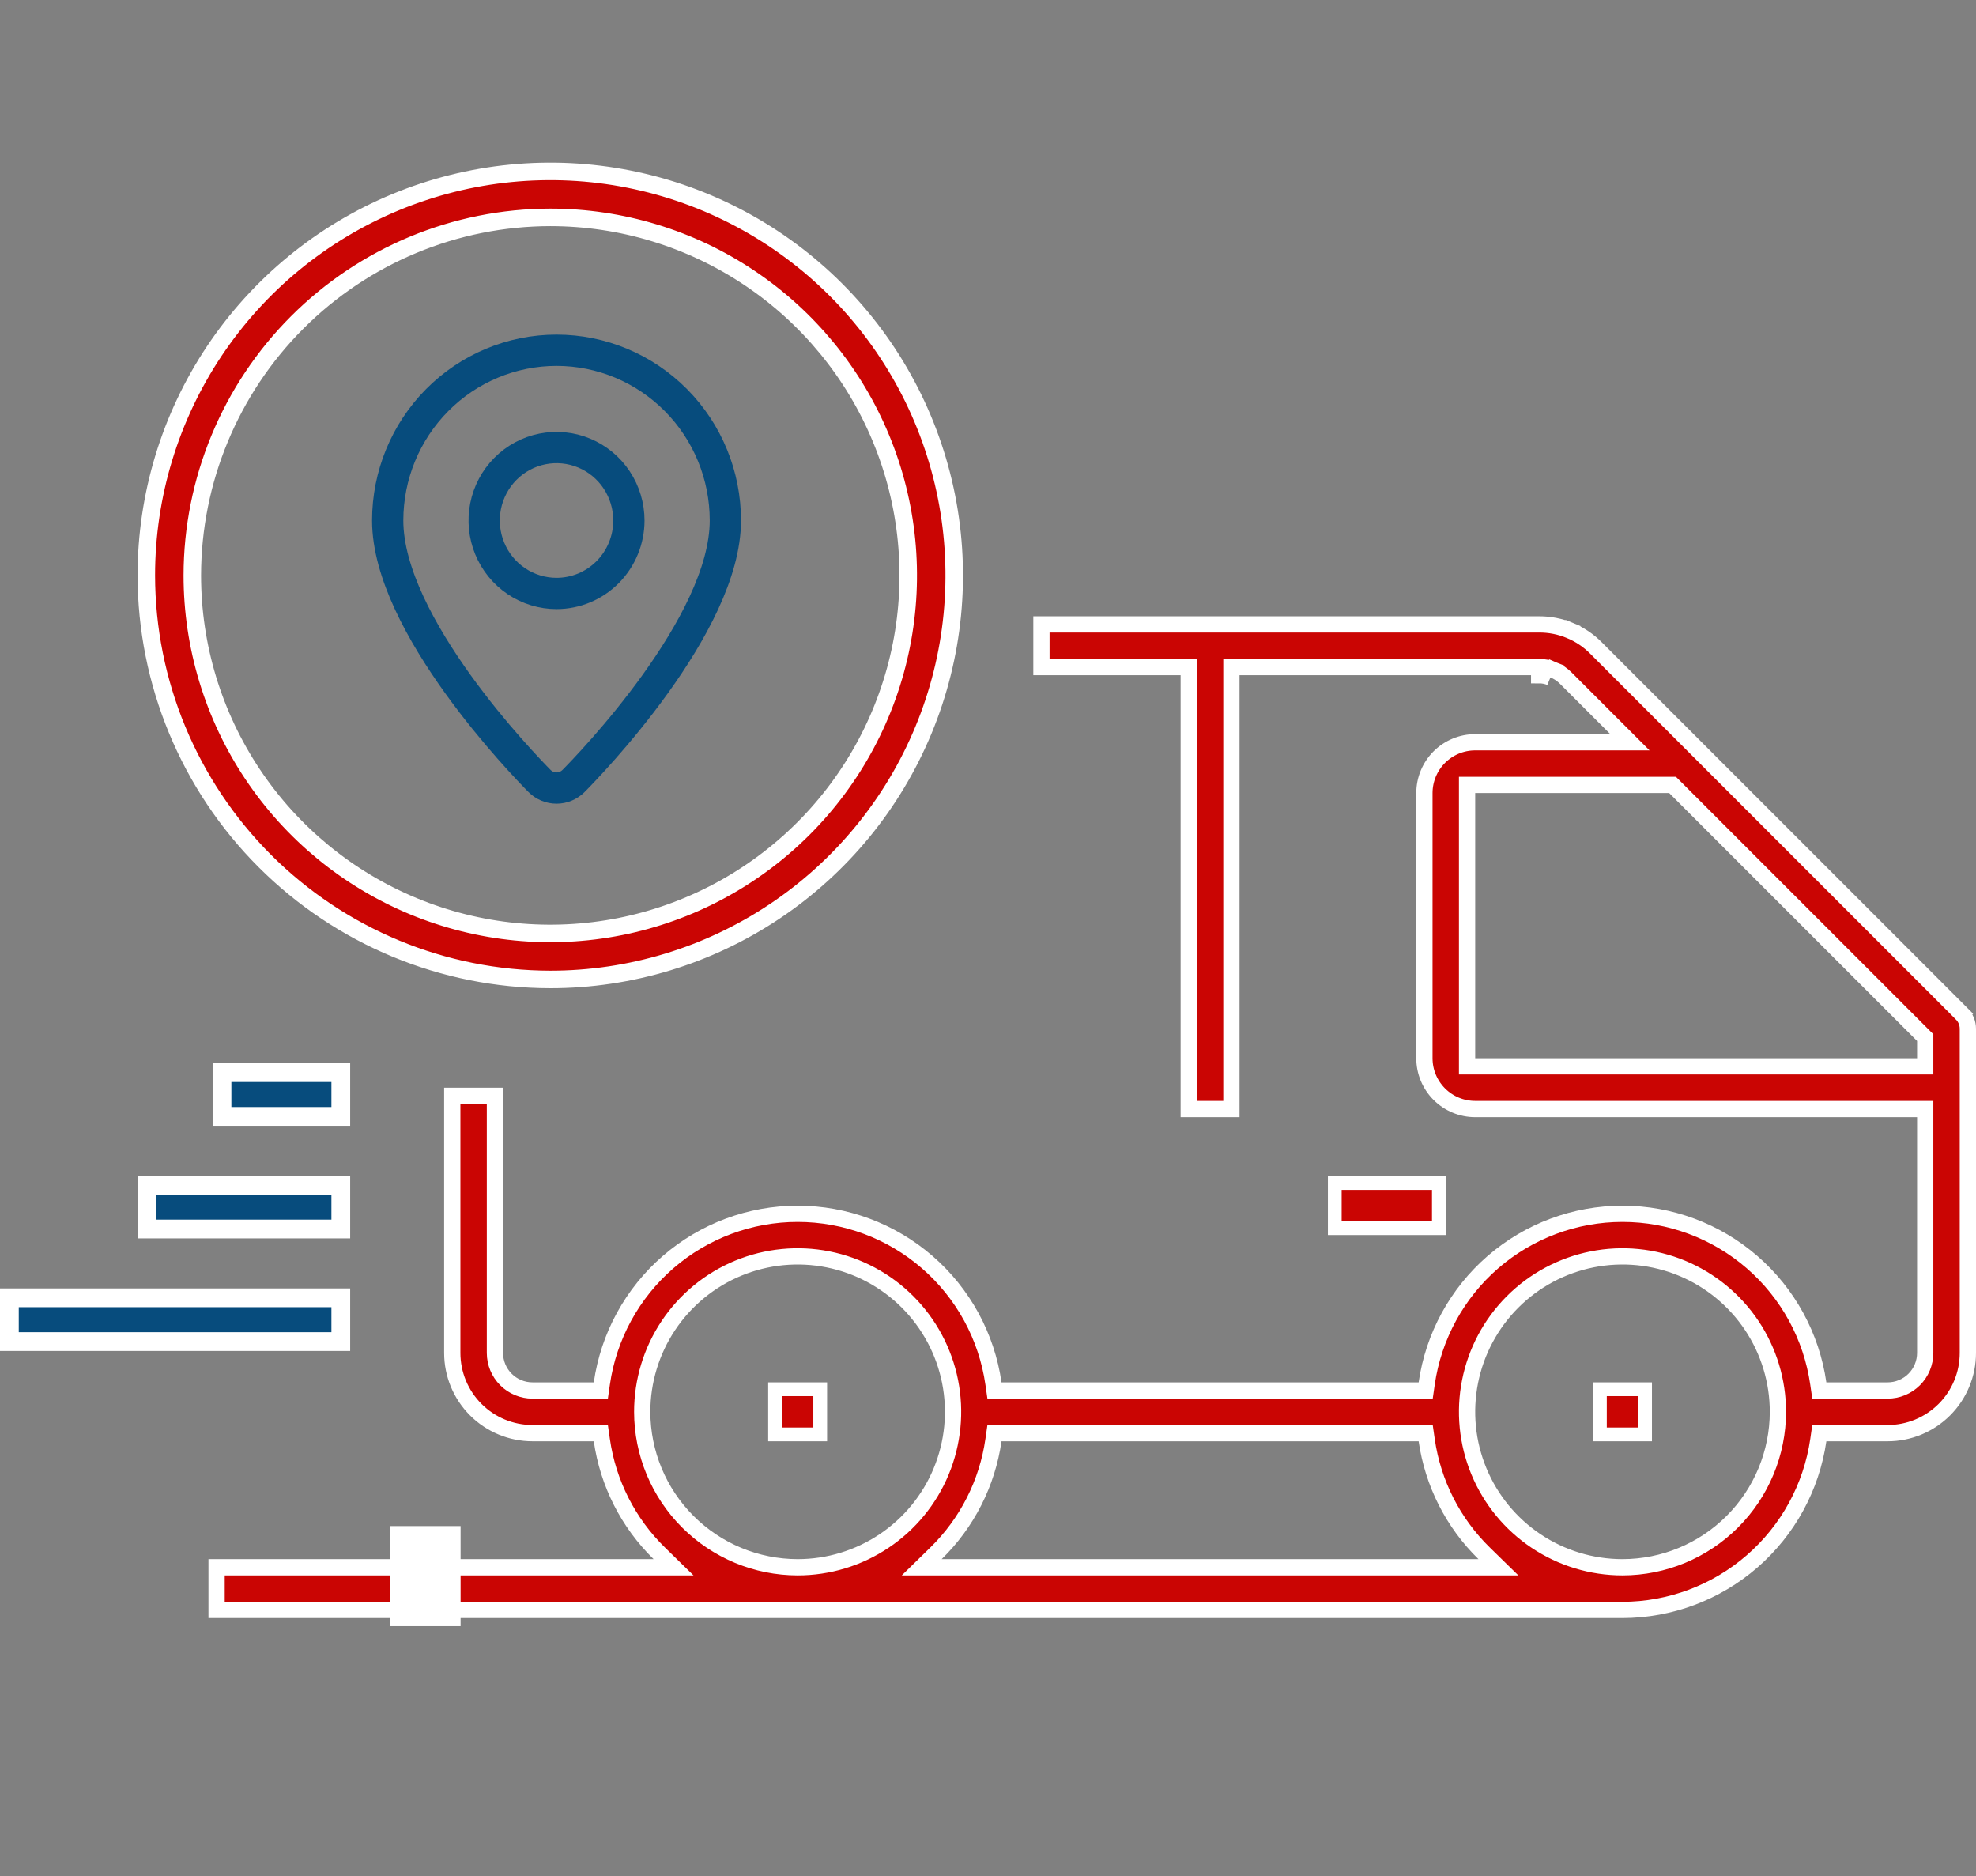 <svg width="158" height="150" viewBox="0 0 158 150" fill="none" xmlns="http://www.w3.org/2000/svg">
<rect x="0" y="0" width="158" height="150" fill="#808080" stroke="none"/>
<path d="M123.07 53.328L123.069 53.328L99.112 53.328H98.462V53.978V88.661H95.051V53.978V53.328H94.401H83.273V49.917L123.07 49.917L123.072 49.917C123.915 49.914 124.749 50.079 125.528 50.401L125.777 49.801L125.528 50.401C126.307 50.724 127.013 51.197 127.607 51.795L127.609 51.797L156.85 81.038L157.31 80.579L156.85 81.038C157.17 81.358 157.35 81.792 157.35 82.244V108.155C157.35 109.857 156.674 111.489 155.471 112.692C154.267 113.895 152.635 114.571 150.933 114.571H146.034H145.471L145.391 115.128C144.844 118.893 142.962 122.337 140.087 124.829C137.213 127.322 133.537 128.697 129.732 128.705H17.318V125.294H52.263H53.858L52.717 124.179C50.231 121.75 48.616 118.569 48.122 115.129L48.042 114.571H47.479H42.579C40.877 114.571 39.245 113.895 38.042 112.692C36.839 111.489 36.163 109.857 36.163 108.155V87.605H39.574V108.155C39.574 108.952 39.89 109.716 40.454 110.28C41.018 110.844 41.782 111.16 42.579 111.16H47.479H48.042L48.122 110.603C48.663 106.836 50.544 103.39 53.42 100.898C56.295 98.406 59.973 97.034 63.779 97.034C67.584 97.034 71.262 98.406 74.138 100.898C77.014 103.39 78.895 106.836 79.436 110.603L79.516 111.16H80.079H113.433H113.997L114.077 110.603C114.618 106.836 116.499 103.39 119.374 100.898C122.25 98.406 125.928 97.034 129.734 97.034C133.539 97.034 137.217 98.406 140.093 100.898C142.969 103.39 144.85 106.836 145.39 110.603L145.471 111.16H146.034H150.933C151.73 111.16 152.495 110.844 153.059 110.28C153.622 109.716 153.939 108.952 153.939 108.155V89.311V88.661H153.289H117.956C116.879 88.661 115.846 88.233 115.084 87.471C114.323 86.71 113.895 85.677 113.895 84.6V63.4C113.895 62.323 114.323 61.29 115.084 60.528C115.846 59.767 116.879 59.339 117.956 59.339H128.758H130.328L129.218 58.229L125.197 54.208C124.918 53.929 124.586 53.707 124.221 53.556L123.972 54.157M123.07 53.328V53.978C123.38 53.977 123.686 54.038 123.972 54.157M123.07 53.328C123.465 53.327 123.856 53.405 124.221 53.556L123.972 54.157M123.07 53.328L123.972 54.157M51.351 112.866L51.351 112.867C51.355 116.161 52.666 119.32 54.995 121.649C57.325 123.979 60.483 125.29 63.778 125.294H63.779C66.237 125.294 68.64 124.565 70.683 123.199C72.727 121.834 74.32 119.893 75.26 117.622C76.201 115.351 76.447 112.852 75.968 110.441C75.488 108.031 74.305 105.816 72.567 104.078C70.829 102.34 68.614 101.157 66.203 100.677C63.793 100.198 61.294 100.444 59.023 101.384C56.752 102.325 54.811 103.918 53.446 105.961C52.08 108.005 51.351 110.408 51.351 112.866ZM74.841 124.179L73.7 125.294H75.295H118.217H119.813L118.672 124.179C116.186 121.75 114.571 118.569 114.077 115.129L113.997 114.571H113.433H80.079H79.516L79.436 115.129C78.942 118.569 77.327 121.75 74.841 124.179ZM129.734 125.294H129.734C133.029 125.29 136.188 123.979 138.517 121.649C140.847 119.32 142.157 116.161 142.161 112.867V112.866C142.161 110.408 141.432 108.005 140.067 105.961C138.701 103.918 136.76 102.325 134.49 101.384C132.219 100.444 129.72 100.198 127.309 100.677C124.898 101.157 122.684 102.34 120.946 104.078C119.208 105.816 118.024 108.031 117.545 110.441C117.065 112.852 117.311 115.351 118.252 117.622C119.193 119.893 120.786 121.834 122.829 123.199C124.873 124.565 127.276 125.294 129.734 125.294ZM117.306 84.6V85.249H117.956H153.289H153.939V84.6V83.219V82.95L153.749 82.76L133.929 62.94L133.739 62.75H133.47H117.956H117.306V63.4V84.6Z" fill="#CA0503" stroke="white" stroke-width="1.3"/>
<path d="M61.973 114.671V111.06H65.584V114.671H61.973Z" fill="#CA0503" stroke="white" stroke-width="1.1"/>
<path d="M127.928 114.671V111.06H131.539V114.671H127.928Z" fill="#CA0503" stroke="white" stroke-width="1.1"/>
<path d="M0.75 107.25V103.75H27.25V107.25H0.75Z" fill="#074C7D" stroke="white" stroke-width="1.5"/>
<path d="M11.75 98.25V94.75H27.25V98.25H11.75Z" fill="#074C7D" stroke="white" stroke-width="1.5"/>
<path d="M17.75 89.25V85.75H27.25V89.25H17.75Z" fill="#074C7D" stroke="white" stroke-width="1.5"/>
<path d="M44 17.377L43.999 17.377C36.411 17.386 29.136 20.404 23.77 25.77C18.404 31.136 15.386 38.411 15.377 45.999V46C15.377 51.661 17.056 57.195 20.201 61.902C23.346 66.609 27.816 70.278 33.046 72.444C38.277 74.611 44.032 75.177 49.584 74.073C55.136 72.969 60.237 70.243 64.24 66.24C68.243 62.237 70.969 57.136 72.073 51.584C73.177 46.032 72.611 40.277 70.444 35.046C68.278 29.816 64.609 25.346 59.902 22.201C55.195 19.056 49.661 17.377 44 17.377ZM61.945 72.856C56.633 76.406 50.389 78.3 44.001 78.3C35.437 78.29 27.227 74.884 21.172 68.828C15.116 62.773 11.71 54.563 11.7 46C11.7 39.611 13.594 33.367 17.143 28.055C20.693 22.743 25.737 18.603 31.639 16.159C37.541 13.714 44.036 13.074 50.301 14.321C56.567 15.567 62.322 18.643 66.84 23.16C71.357 27.678 74.433 33.433 75.679 39.699C76.926 45.964 76.286 52.459 73.841 58.361C71.397 64.263 67.257 69.307 61.945 72.856Z" fill="#CA0503" stroke="white" stroke-width="1.4"/>
<path d="M44.5 63C45.011 63 45.502 62.795 45.864 62.43C47.105 61.178 58 49.953 58 41.611C58 38.001 56.578 34.539 54.046 31.987C51.514 29.434 48.08 28 44.5 28C40.92 28 37.486 29.434 34.954 31.987C32.422 34.539 31 38.001 31 41.611C31 49.953 41.895 61.178 43.136 62.43C43.498 62.795 43.989 63 44.5 63Z" stroke="#074C7D" stroke-width="2.5"/>
<path d="M50.286 41.61C50.286 40.456 49.946 39.329 49.311 38.369C48.675 37.41 47.771 36.662 46.714 36.221C45.657 35.779 44.494 35.664 43.371 35.889C42.249 36.114 41.218 36.669 40.409 37.485C39.6 38.301 39.049 39.34 38.825 40.472C38.602 41.604 38.717 42.776 39.155 43.842C39.593 44.908 40.334 45.819 41.286 46.46C42.237 47.101 43.356 47.443 44.5 47.443C46.035 47.443 47.506 46.829 48.591 45.735C49.676 44.641 50.286 43.157 50.286 41.61Z" stroke="#074C7D" stroke-width="2.5"/>
<path d="M106.728 98.183V94.572H115.051V98.183H106.728Z" fill="#CA0503" stroke="white" stroke-width="1.1"/>
<line x1="31.172" y1="126" x2="36.828" y2="126" stroke="white" stroke-width="8"/>
</svg>
